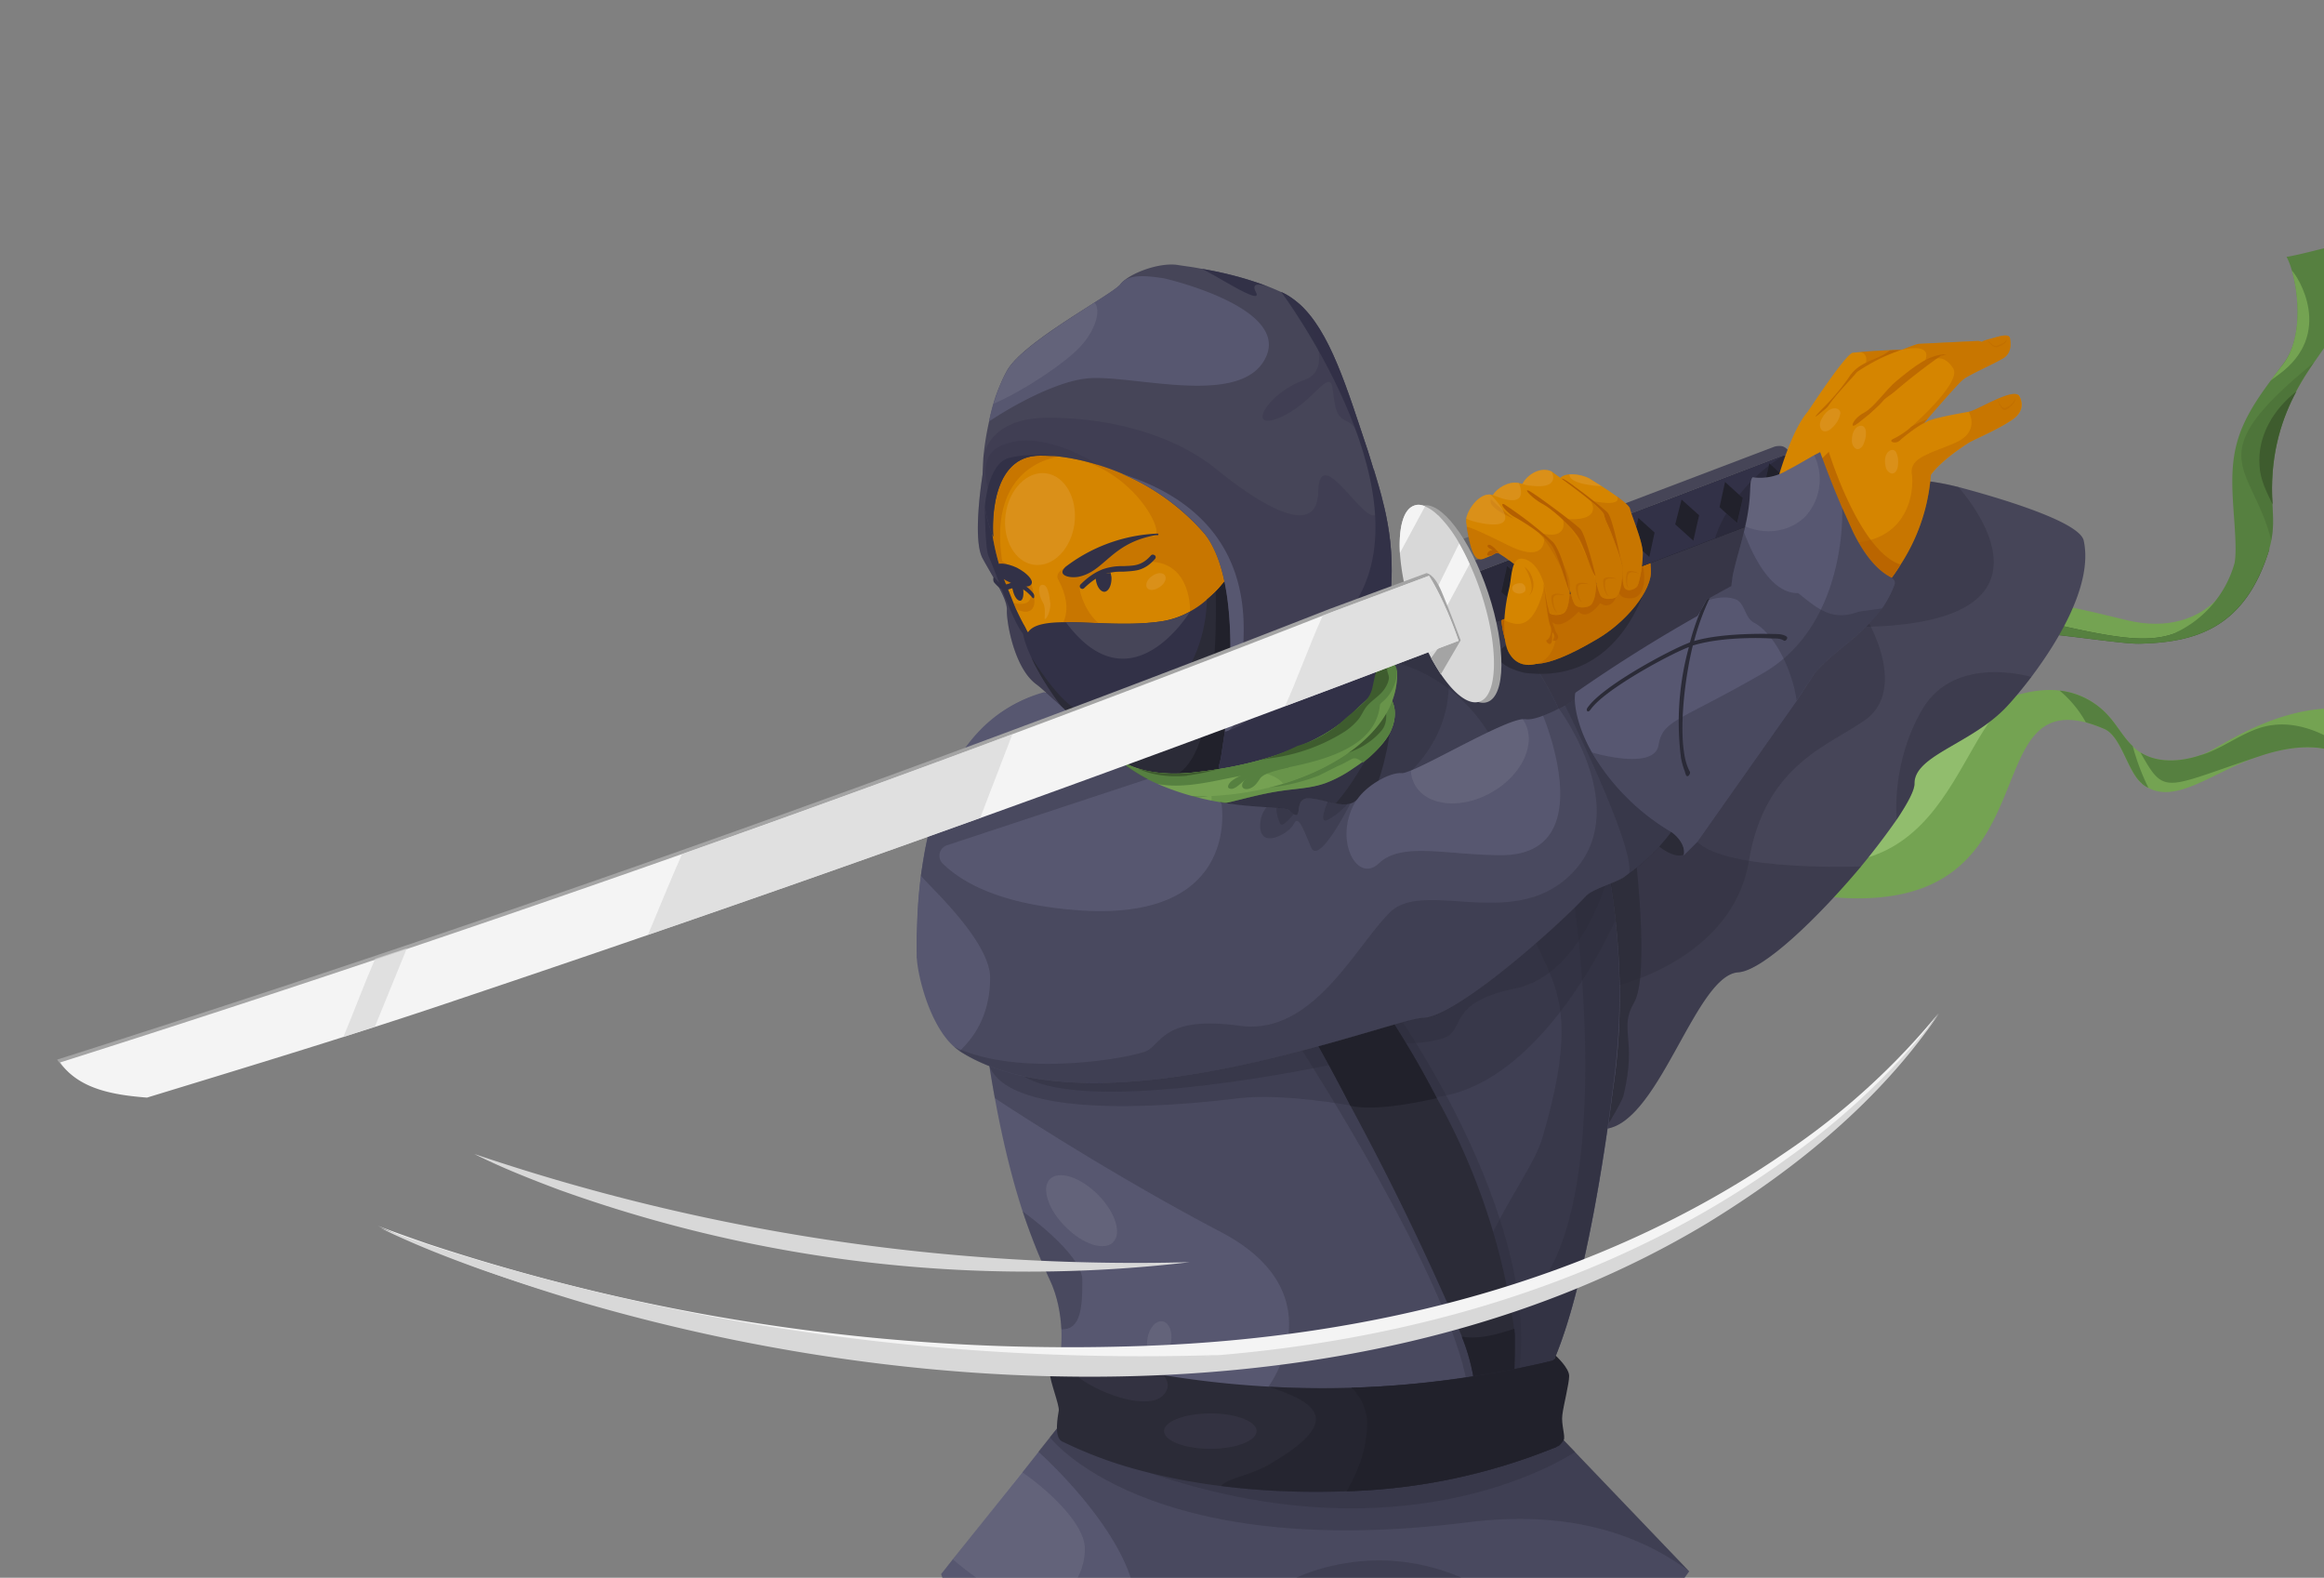 <svg xmlns="http://www.w3.org/2000/svg" width="887" height="602" fill="none"><rect width="100%" height="100%" fill="#808080" stroke="none"/><path fill="#74A352" d="M524.5 366.2a53.9 53.9 0 0 0 41.8 14.3c15.2-1.3 29.5-9 39.7-20.4 14.6-16.3 18-31.5 68.1-21.8 15.2 3 30.7 5.8 46 3.8 61.6-7.7 35.2-84.3 83-64 6.6 2.8 8.9 16.4 14.4 20.9 11.7 9.5 26.7-4.5 45-10.6 17.8-5.9 39.6-6.6 49 21.2l17.7-23.2c-37.1-35.4-79.6-2-87.9 1.2-8.4 3.3-18.7 4-25.8-1.5-4.5-3.5-7-8.8-10.8-13-27.8-30-76.5 17.2-92.5 28.4-13.2 9.2-28.2 16.8-44.2 17.1-80.4 1.6-69.6 52.3-143.5 47.6Z"/><path fill="#568040" d="M817 287.2c9.3 16.7 9 13.4 45.5 1.3 16-5.4 35.2-6.5 45.9 13.6a36.3 36.3 0 0 0-7.1-11.2c-8.2-8.5-21.3-15.7-33.4-14.3-10.2 1-18.2 8.6-27.8 11.5l-.4.1c-7.5 2.5-16.1 3-22.6-1ZM817.5 299c.8.7 1.6 1.2 2.5 1.6-2.5-5-4.5-10.4-6-15.9-3.6-3.4-6-8-9.3-11.6a29.3 29.3 0 0 0-18.6-9.6 43 43 0 0 1 10 12.1c2.1.6 4.4 1.4 7 2.5 6.6 2.8 8.9 16.4 14.4 20.8Z"/><path fill="#AED888" d="m713.6 300.5-1.4 1c-13.2 9.2-28.2 16.8-44.2 17.1-4.2 0-8 .3-11.7.6 87.1 37.4 88-40 113.1-53.8-21.9 6.5-44.4 26.6-55.5 34.8l-.3.3Z" opacity=".5"/><path fill="#3E5C2E" d="M640.5 324.5a25.1 25.1 0 0 0-16 10.8 36 36 0 0 0-4.2 8.6c9-7.9 22-11.8 53.8-5.6l12 2.1c-11.1-5.5-21.6-12.4-33.5-15.2-4-1-8.1-1.4-12.1-.7Z"/><path fill="#AED888" d="M737.7 282c-10.9 7.8-20 15.7-25.5 19.5-6 4.2-12.5 8.1-19.3 11.2 1.4.4 2.8.7 4.4.9 11.3 1.3 19.8-3.5 26.9-12.2 5-6.1 9-13 13.5-19.3Z" opacity=".5"/><path fill="#74A352" d="M850.9 233.3c-5.5 8.6-20.6 11.8-33.2 11.1-12.5-.7-50.3-6.8-64-8.3-13.8-1.6-55.4 2.2-55.4 2.2s-38.8 6.8-15-2c39-14.5 62.9-15.9 128.3.3 31.6 7.7 46.9-18 42.3-33.9 0 0 2.4 22-3 30.6Z"/><path fill="#3E5C2E" d="M481 370.3c24.1-28 65.7-10.5 84.2-3.7 77 28.9 104-12 93-59.4l-1.8-8c-17-88.7 139.2-53 160.3-53.6 21.5-.5 40.4-6 49.5-36.2-32.3 35.2-34.2 39.4-77.9 29.7a314.6 314.6 0 0 0-74.8-7c-10 .2-20 .8-29.6 4a61 61 0 0 0-18.3 9.6c-5 3.9-9.5 8.6-12.6 14.3-13 24.1 8.3 107.3-80.5 95-26.2-3.6-80-17-91.6 15.3Z"/><path fill="#568040" d="M816.6 245.6c21.5-.5 40.4-6 49.5-36.2-32.3 35.2-34.2 39.4-77.8 29.7a314.7 314.7 0 0 0-74.8-7c-10 .2-20.1.8-29.6 4a61 61 0 0 0-18.3 9.6c-5 3.9-9.6 8.6-12.7 14.3-4 7.4-4.7 20.4-6.4 34.4 2.6 7.6 6.1 14.8 9.6 20.6 1.4 2.5 2.9 4.8 4.3 7-.2-4.8-1-9.8-2-14.8-.4-1.3-1-4.6-2-8-16.9-88.7 139.3-53.1 160.2-53.6ZM481 370.3c24.2-28 65.8-10.5 84.2-3.7 34 12.8 58.2 11.9 73.7 3 14.4-21.2 15-46 7-70.1-4.2 30.5-15 63.6-73.3 55.5-26.2-3.6-80.2-17-91.6 15.3Z"/><path fill="#74A352" d="M640.2 323.8c-7.2 19.1-22 34.2-56.8 32.3 2.7 2.2 5.5 4.2 8.6 5.6 11 5 24.5 4 33.8-4.3 7.8-7 11.2-17.7 13.3-28 .4-1.7.8-3.6 1-5.6Z"/><path fill="#568040" d="M889 94.2c2.5 10 7.4 20 1.4 33.1-4.6 9.7-24.2 27-23.2 61.8.1 4.8.7 9.7.1 14.4-1.9 17-16.7 34.2-37.4 38.1a41.7 41.7 0 0 0 23-26.9c.4-2.6.4-5.4.3-8.1-.4-12.4-2.7-25 .4-37 3-11.8 10.8-21.3 18-31 8.8-11.6 5-33.5 1.1-40.6 3.8-.5 16.3-3.8 16.3-3.8Z"/><path fill="#3E5C2E" d="M867.3 203.6c.6-4.8 0-9.7-.1-14.5a81.1 81.1 0 0 1 16-50.8c-44.7 36.4-23.7 38.6-16.3 68l.4-2.7Z" opacity=".3"/><path fill="#3E5C2E" d="M862.4 177.8c.3 5.3 2.7 10 5 14.7l-.2-3.3c-.5-17.2 4-30 9.3-39.9-8.7 6.8-15 17-14.1 28.5Z"/><path fill="#74A352" d="m866.6 145.2 3-2.2c21.7-15.7 7.2-37.9 5.1-39.8 2.8 9.5 4 26-3.1 35.5l-5 6.5Z"/><path fill="#3E5C2E" d="M656.4 299c-6.6-47.1 38-60.5 82.5-60-16.3-1.9-42.4-2.8-58 2.6-24.2 8.5-38 39.8-24.5 57.3Z"/><path fill="#575770" d="M359.2 600.6c15.8 48.9 108.9 76.5 165 69 46.8-4.3 94-32.1 120.5-70l-47.9-50-191.6-6.8-15 19-26.5 33.1-4.5 5.7Z"/><path fill="#D8D8D8" d="M363.7 595c11 9.4 23.3 16.8 30.6 17.6 11.4 1.2 20.4-11.2 19.7-22.7-.6-7.7-11-19.2-23.9-28.2L363.7 595Z" opacity=".1"/><path fill="#2B2B37" d="M400.7 644.8c81.4 44 188.4 33.3 244-45.3l-47.9-50-191.6-6.7-8.9 11.1s81.2 71.7 4.4 90.9Z" opacity=".3"/><path fill="#2B2B37" d="M400.7 548.4s36.4 48 159.9 32.4c37.1-4.6 64.1 4 83.7 18.4L601.1 554l-4.3-4.5-48.2-1.7-143.4-5-4.5 5.6Z" opacity=".3"/><path fill="#2B2B37" d="M438.2 561.8c97 33.4 157.4-4.2 163-7.8l-4.4-4.5-48.2-1.7-110.4 14ZM461 666c7.1 1.5 14.8 2.6 23 3.5 53.2 5.8 92.9-11 119.5-29.6 0 0-36.5-55.9-95.3-42.4-43.6 10-48 49.1-47.3 68.6Z" opacity=".3"/><path fill="#464558" d="M600.2 420c4 6.8 7.8 10.7 11 10.8 21.4.5 35.5-58.7 52.2-59.8 9.6-.6 30.8-21.2 46.9-40.4 5.3-6.4 10-12.7 13.7-18 4.2-6.3 6.8-11.2 6.7-13.7 0-10.8 22-15.1 35.3-29.4 1.7-1.8 5.2-5.8 9.3-11.2 10.1-13.4 23.6-35.3 20-52-1.6-7.8-37-17.6-47.9-20.5l-3-.7a96 96 0 0 0-16.3-2.2c-63.5-3-142.4 48.7-164 57.5-20.2 8.2 12.7 140.7 36.1 179.7Z"/><path fill="#2B2B37" d="M617.5 376s43.8-10.1 50-47.5c6.2-37.4 31.5-44.3 44.8-54.1 23.7-17.6-16.3-76.8-56-81-39.6-4.1-121 9.2-120.8 31.1.2 22 82 151.6 82 151.6Z" opacity=".3"/><path fill="#2B2B37" d="m576.6 305.7 23.6 114.4c4 6.7 7.8 10.6 11 10.7 21.4.5 35.5-58.7 52.2-59.8 9.6-.6 30.8-21.2 46.9-40.4 0 0-51.1 2-62.5-9.4-11.4-11.4-33.6-44.9-33.6-44.9l-37.6 29.4ZM665 193.8s12.5 16.3 10 24c-2.3 7.8-68 69.9-92.8 70-24.7.2-57.7-26.4-54.7-36.5 3-10 137.4-57.5 137.4-57.5Z" opacity=".3"/><path fill="#2B2B37" d="M705 239.2c92.5 1 42.4-53.4 42.4-53.4l-3-.7a96.2 96.2 0 0 0-16.3-2.2c-36.3 7.3-97.9 55.4-23.1 56.3Z" opacity=".3"/><path fill="#2B2B37" d="M624 324.3s5.8 47.9-.3 58.2c-6 10.4 1.2 13.5-4 35.3-.7 3.2-9.3 16.6-9.3 16.6V330.5l13.5-6.2Z" opacity=".7"/><path fill="#575770" d="M349.9 364.8c0 6.2 24.2 15.2 24.9 20.8a454.6 454.6 0 0 0 4.9 33.4c3.3 18 7 32.2 10.6 43.2 4 12 7.7 20.3 10.4 26.2 3 6.4 4.1 13.1 4.4 18.8.3 8.1-1 14-1 14l83.8 16 19.6-1 65.3-3.5 12.7-.7c18.9-21 30-115.5 30-115.5 4.6-29.5 3-59.8-2.1-87-4.2-22.6-11-43-18.5-59.1-7.8-16.3-16.5-28-24.7-32.9-9-5.3-29-4-52.1-.1-42.5 7.3-96 23.8-114 26a50 50 0 0 0-6.9 1.4C372 271.6 349 299 350 364.8Z"/><path fill="#2B2B37" d="M442.5 298.4s114.2 133.7 128.8 215a111.2 111.2 0 0 1 1.5 16.8v2.5l5.3-.3 7.4-.4a26.6 26.6 0 0 0 2.9-3.9c17.1-26.8 27-111.6 27-111.6a260.8 260.8 0 0 0-3-91.7 242 242 0 0 0-17.5-54.4c-7.8-16.3-16.5-28-24.7-32.9-8.4-5-26.1-4.2-47.2-.9l-4.9.8a386.8 386.8 0 0 0-75.6 61Z" opacity=".3"/><path fill="#2B2B37" d="M442.5 298.4s114.2 133.7 128.8 215a111.2 111.2 0 0 1 1.5 16.8v2.5l5.3-.3 7.4-.4a26.6 26.6 0 0 0 2.9-3.9c17.1-26.8 27-111.6 27-111.6a260.8 260.8 0 0 0-3-91.7 242 242 0 0 0-17.5-54.4c-7.8-16.3-16.5-28-24.7-32.9-8.4-5-26.1-4.2-47.2-.9l-4.9.8a386.8 386.8 0 0 0-75.6 61Z" opacity=".3"/><path fill="#2B2B37" d="M630.1 217.3s-8.5 44.6-48.3 39.4c0 0-10.6-2.2-10.2-7.3.4-5 58.5-32 58.5-32Z"/><path fill="#2B2B37" d="M375.4 390.4a503 503 0 0 0 4.3 28.6s41.5 27.6 86.3 51.1 18.1 59 18.1 59 10 3.6 23.4 7l65.3-3.4c5.4-25.6-22.4-150.6-58.8-149.4-27.6 1-103.5 1.2-138.6 7.1Z" opacity=".3"/><path fill="#2B2B37" d="M497 400.9s56.5 87.3 63.1 128l12.7 1.3S515.5 387 504.3 387.8c-11.2.9-7.3 13-7.3 13ZM532.4 385.6s61.2 86 45.7 146.8l-64.1-149 18.4 2.2Z" opacity=".3"/><path fill="#2B2B37" d="M523 236.6c1.1 8.5 10 16.3 10 16.3s45.2 10 45.2 66.7c0 56.6 31.8 42.6 10.4 114.8-3.5 12-19.8 31.7-27 56-3 10.6 4.6 40.7 4.6 40.7l6.6-1 15.6-2c17.1-26.8 27-111.6 27-111.6 4.7-29.5 3.1-59.8-2-87-4.2-22.6-11-43-18.5-59.1-7.8-16.3-16.5-28-24.7-32.9-8.4-5-26.1-4.2-47.2-.9Z" opacity=".3"/><path fill="#2B2B37" d="M616.6 351s-31.1 72-77.8 67.8c-46.7-4.1-33.3-60-33.3-60l107.9-39.2 3.2 31.4Z" opacity=".3"/><path fill="#2B2B37" d="m568 534.9 10.1-2.5 8.8-2.1 1.5-2.2c17.1-26.8 27-111.6 27-111.6a260.8 260.8 0 0 0-3-91.7c-12.2 3.3-11.3 21.4-11.3 21.4s18.3 130-24 153.8l-5 19-4 15.9Z" opacity=".3"/><path fill="#2B2B37" d="M613.8 334s-9.6 38-35.6 43.2c-26 5.3-18.7 15.7-27 18.8-8.3 3-29 4.1-30-7.3-1.1-11.4 92.6-54.7 92.6-54.7ZM515.4 421.8s-25.8-4.7-42.2-2.8c-16.4 2-86.5 10-95.6-12.2-9-22.2 126.7-19 126.7-19l11.2 34Z" opacity=".3"/><path fill="#2B2B37" d="M508.2 406.2s-92.5 20-117.6 4.4c-25.2-15.7 113.7-22.8 113.7-22.8l4 18.4ZM550.4 246s15 35-27.4 60.3c-42.3 25.3-70.5-1.6-70.5-1.6l75.9-55.7 22-3Z" opacity=".3"/><path fill="#2B2B37" d="M524.9 282.6s-5 30-19.4 31.7c-14.5 1.7-58.3-4.2-53-9.6 5.3-5.3 72.4-22.1 72.4-22.1Z" opacity=".3"/><path fill="#464558" d="M375 213c4 7.4 9.4 15.3 9.3 19.7-.2 4.4 2.7 22 11.1 28.3 8.4 6.2 19.5 22.6 36.8 22.7 14.4 0-34.9-71-51.8-94.8a919 919 0 0 0-5.4-7.6s-4 24.3 0 31.7Z"/><path fill="#323147" d="M375 213c4 7.4 9.4 15.3 9.3 19.7-.2 4.4 2.7 22 11.1 28.3 8.4 6.2 19.5 22.6 36.8 22.7 14.4 0-34.9-71-51.8-94.8a919 919 0 0 0-5.4-7.6s-4 24.3 0 31.7Z" opacity=".3"/><path fill="#323147" d="M375.9 193.5s0 16.6 1.6 19.2c1.4 2.5 10.4 28.6 13.7 29.6 3.3 1-12-50.6-15.3-49.7"/><path fill="#2B2B37" d="M483.7 366.2c3.7 5.2 9.6 15.1 16.6 27.7 4.7 8.4 9.9 17.9 15.1 28A1066 1066 0 0 1 558 510l.7 1.9a75.2 75.2 0 0 1 4.7 26.4h14c.3-8 .7-16 .8-24v-4.9a251.5 251.5 0 0 0-29.8-90.4 372.8 372.8 0 0 0-20.8-35.2c-37.9-58.2-83.2-103.2-86.3-115.6-7.4 0-4.2 31.9 42.4 98Z"/><path fill="#21212B" d="M558 510c1.6.3 3.3.4 5 .3 5.1-.2 10-1.7 15-3.3l.2 2.6v4.8c-.1 7.9-.5 15.8-.7 23.9h-14a75 75 0 0 0-5.6-28.3ZM500.3 393.9c4.7 8.4 9.9 17.9 15.1 28 8.7 2.1 24.8-1 33-2.9a372.8 372.8 0 0 0-20.8-35.2l-27.3 10Z"/><path fill="#D58500" d="m384.2 223.5.2.5 2.4 6 1 2.4c1.1 2.4 2.3 4.8 3.6 7.1l.7 1.5.5.9c21.5 38.4 58.1 58.7 82.3 45.5 24.4-13.4 26.9-55.8 5.6-94.8-21.4-39-58.4-59.8-82.8-46.4a37.7 37.7 0 0 0-17.5 23.1 88.5 88.5 0 0 0 4 54.2Z"/><path fill="#B45F00" d="M406.6 216.6c4.5-2.4 26.1-13.1 33-12 6.8 1.3-6.2-25.5-30.8-29.8 0 0 40.7-8.4 54.2 16.6 13.5 24.9 15.6 47.7 7.3 49.8-8.3 2.1-57 23.3-65.8-1.8 0 0 6-5.8-.5-18.1 0 0-2-2.4 2.6-4.7Zm17.9 23.2c8.4.4 30.1-.9 29.7-6.5 0 0 .8-18.8-15.5-19 0 0-5.8 4-13 4-7.3 0-13.6 4.2-13.6 6.3 0 2 4 14.7 12.4 15.2Z" opacity=".4"/><path fill="#323147" d="M406.4 216.5a62 62 0 0 1 35.2-12.9h.2c.4 0 .5.6 0 .6h-.7c-17.2 3-19.5 14-29.6 15.9-3.6.6-8-.7-5-3.6ZM423.9 218.6l.3 1.5c.2 3-1 5.5-2.6 5.7-1.6.1-3.2-2.2-3.4-5.2v-1.5l5.7-.5Z"/><path fill="#323147" fill-rule="evenodd" d="M440.7 211.9a1 1 0 0 0-1.4 0c-1.9 2.2-3.6 3.1-5.4 3.6-1.6.4-3.1.4-5 .5h-.9a22 22 0 0 0-7.1 1.2c-2.6 1-5.4 2.7-8.5 5.8a1 1 0 0 0 0 1.4c.4.4 1 .4 1.4 0 3-2.9 5.5-4.4 7.8-5.3 2.3-.8 4.4-1 6.5-1h.9c1.8-.1 3.6-.2 5.4-.6 2.2-.6 4.3-1.8 6.4-4.2.4-.4.4-1 0-1.4Z" clip-rule="evenodd"/><path fill="#B45F00" d="m386.8 230 1 2.4c.7.4 1.8.8 3.2 1 4.9.3 3.7-5.6 3.7-5.6s-.2-3.2-1.4.5c-1 2.9-5 2.1-6.5 1.7Z" opacity=".4"/><path fill="#B45F00" d="M384.2 223.5c1.3 0 3-.2 4.4-.4 2.4-.5 5.9 5.7 5.8 3.3-.1-2.3-1.6-5.5-1.6-5.5l-10.3-6.8c-5.8-37.6 22-39.9 22-39.9s-15.3-4.5-24.3-4.9a88.5 88.5 0 0 0 4 54.2Z" opacity=".4"/><path fill="#323147" d="M386.3 223.5c0 .5 0 .9.2 1.4.5 2.6 1.8 4.5 3 4.3 1-.2 1.4-2.6.9-5.1 0-.5-.2-1-.3-1.3l-3.8.8Z"/><path fill="#323147" fill-rule="evenodd" d="M379.1 220.7c0 .5 0 1.1.3 1.5 1.6 1.9 2.8 2.7 3.9 2.8.9.2 1.7-.1 2.5-.4l.4-.1c1-.3 2-.6 3.2-.1 1.2.4 2.7 1.4 4.7 3.7.3.3.6.2.6-.3.1-.4 0-1-.3-1.4a12.7 12.7 0 0 0-5.2-4 5.2 5.2 0 0 0-3.5 0l-.4.2c-.8.3-1.5.5-2.3.4-.9-.1-1.9-.7-3.2-2.4-.3-.4-.6-.3-.7.1Z" clip-rule="evenodd"/><path fill="#323147" d="M394.7 253.1c8 15.7 25.3 37.3 43.4 44.2 7.5 2.9 26.2 3.2 41.5-1.5 12.6-4 22.9-11.3 22.9-23.4 0-14.1-7.4-30.5-14.4-42.9a189.9 189.9 0 0 0-12.6-19.4s-1 2-2.9 5a60.4 60.4 0 0 1-12 13.7c-1.9 1.7-4 3.2-6.4 4.5a32.3 32.3 0 0 1-11 3.8c-12.2 1.8-26 .3-36.4.3-7 0-12.4.8-14.4 3.8-.2.4-2-3.6-2-3.1-.7 3 1 8.4 4.3 15Z"/><path fill="#2B2B37" d="M394.7 253.1c8 15.7 25.3 37.3 43.4 44.2 7.5 2.9 26.2 3.2 41.5-1.5 1.5-2.4 2.4-5.4 2.4-9 .6-19.8 7.8-43 6-57.3-.5-5-2.3-9-6-11.1l-1.2-.7c-3-1.7-5.8-2.5-8.2-2.7a60.4 60.4 0 0 1-12 13.8s.4 21.9-14.3 35c-17.5 15.8-32.5 9-36.2 6.5-9.4-6.2-19.1-24.9-15.4-17.2Z"/><path fill="#21212B" d="M464 225.8s2.1 60-14.5 69.4c-7.7 4.4 35.3-1 35.3-1l-13.2-77.6-7.5 9.2Z"/><path fill="#464558" d="M406.8 237.4c24.6 33.2 46.9-3.3 47.4-4a32.5 32.5 0 0 1-11 3.7c-12.2 1.8-26 .3-36.4.3Z"/><path fill="#323147" d="M385.4 222.2c-4-1.8-6.4-4.6-5.7-6.2.8-1.5 4.5-1.2 8.4.6 3.8 2 6.4 4.7 5.6 6.2-.7 1.6-4.5 1.3-8.3-.6Z"/><path fill="#464558" d="M375 181.3c0 4.1.2 8.2.9 12.2.6 4 1.7 7.8 3.2 11.3 0 0-.7-8 1.3-15.9 1.9-7.2 6-14.3 15-15 2.2-.1 4.6 0 7 .1h.1a88.5 88.5 0 0 1 57.4 29.8c12.4 15.4 10.5 53.3 7.6 75.2l-1.4 9.4-.3 1.6-.5 2v.6l-.2.5.5.2c4.5 1 39.3 8.3 54.3-19.8 1.7-3.3 3.2-7.1 4.4-11.5 8.5-32.7 8.3-50.8 3.8-69.4-1-4.3-2.3-8.7-3.7-13.3l-.2-.4-2-6.5c-8-23.8-14.5-46.3-26.7-56.8-2-1.7-4.2-3.2-6.5-4.2h-.1l-.2-.1a100.4 100.4 0 0 0-4-1.7c-10-3.9-19.3-5.9-26.4-7.1-3.5-.7-6.5-1-8.8-1.4-7.3-1.1-18.9 3.4-21.9 7.4s-37 21.6-43.3 33c-2.4 4.3-5 11.2-6.8 19.3-1 4.5-1.8 9.2-2.2 14.1v.1l-.3 6.3Z"/><path fill="#323147" d="M375 181.3c0 4.1.2 8.2.9 12.2a48 48 0 0 0 3.2 11.3s-.4-5.2.5-11.3c.2-1.5.4-3 .8-4.6 1.9-7.2 6-14.3 15-15 6.9-.4 15.2.8 23.7 3.5a83.4 83.4 0 0 1 40.8 26.5 27.8 27.8 0 0 1 3 4.8c9 17.4 7.2 50.4 4.6 70.3a146 146 0 0 1-2.4 14.1l.5.2c5 1.2 47.9 10.1 58.7-31.3 7.6-29.6 8.2-47.3 5-64-.3-1.9-.7-3.6-1.2-5.4-1 2.5-2.5 4.3-4.3 4-5.7-1-20.3-27-20.7-8.8-.4 18.2-22.4 4.6-39-8.9-16.7-13.5-41.6-19.7-64.8-19.5-22 .3-23.9 14.2-24 15.5v.1l-.3 6.3Z" opacity=".3"/><path fill="#323147" d="m465 293.1.6.2c3.2.7 31-5.2 54.3-19.8 1.7-3.3 3.2-7.1 4.4-11.5 8.5-32.7 8.3-50.8 3.8-69.4-1-4.3-2.3-8.7-3.7-13.3l-.2-.4-2-6.5c-8-23.8-14.5-46.3-26.7-56.8-2-1.7-4.2-3.2-6.5-4.2 0 0 55 73.7 29 117.4-14 23.6-40.8 49.1-50.5 50.2l-1.4 9.4-.3 1.6-.5 2v.6l-.2.5Z"/><path fill="#2B2B37" d="m498.6 341.5-4.2-4c-3.4-3.2-6.8-6.5-10-9.9 27.9-18.7 30.3-26.4 46.5-54.5.2-.4-.2 37.8-32.3 68.4Z"/><path fill="#21212B" d="M495.7 319.6a38.7 38.7 0 0 0 10.1 14.3 99.7 99.7 0 0 1-7.2 7.6l-4.3-4c-3.4-3.2-6.7-6.5-10-9.9 4.5-2.9 8.2-5.5 11.4-8Z"/><path fill="#575770" d="M428.6 181a83.4 83.4 0 0 1 31.3 22.8 27.9 27.9 0 0 1 3 4.9c9 17.4 7.2 50.5 4.6 70.4 6.8-.3 6.6-21 7-31.7.2-10.2 4.7-50.3-46-66.5Z"/><path fill="#D58500" d="M629 210.5s.6-1 1.1 6.8c.6 7.9-9.5 20.2-20.8 26.7-21.7 12.8-28 10.4-32.5 4.8-4.5-5.7-4.6-21-3.2-21.5l55.3-16.8Z"/><path fill="#B45F00" d="M572.8 233.5c.1 3.5.7 7.8 2 11.3.5 1.5 1.2 3 2 4 4.5 5.6 10.8 8 32.5-4.8 11.3-6.5 21.4-18.8 20.8-26.7-.5-7.8-1.1-6.8-1.1-6.8l-55.3 16.8c-.6.2-1 2.8-.9 6.2Z" opacity=".4"/><path fill="#B45F00" d="M572.8 233.5c.1 3.5.7 7.8 2 11.3.5 1.5 1.2 3 2 4 4.5 5.6 10.8 8 32.5-4.8 11.3-6.5 21.4-18.8 20.8-26.7-.5-7.8-1.1-6.8-1.1-6.8l-55.3 16.8c-.6.2-1 2.8-.9 6.2Z" opacity=".4"/><path fill="#2B2B37" d="M643.6 325.3s-2 3.2-8.7-1.1c-7-4.6-29.8-23.7-28.6-30 1-6.3 36.3 20.8 37.3 31.1Z"/><path fill="#75A152" d="M416 298.7c-2.4-3.4-3-9-.1-12.8 2 1.6 3 3.6 5.6 5 6.3 3.6 13 7.3 21 7.5 4.2.1 8.5-.7 12.7-.8 4-.1 8 .5 12.2.1 3-.2 5.8-.9 8.7-1.6 4-1 7.9-1.8 11.6-3.1a79.4 79.4 0 0 0 36.6-27.2c.6-.7 1.2-1.5 2.1-1.8 1.5-.5 3 .5 3.7 1.5 3.4 4.2 2.7 10.3-.3 15.3-3.1 5-8.2 9-13.5 12.5a47.2 47.2 0 0 1-10.4 5.5c-5.5 2-11.4 2.1-17.2 3-7.6 1.1-15 3.3-22.5 5-8.3 1.7-16.7 2.7-25.1 2.9-3.5 0-7.1 0-10.3-1-3.1-1-5.7-2.7-8.3-4.4-2.4-1.7-4.8-3.4-6.4-5.6Z"/><path fill="#568040" d="M530.1 265.5c3.4 4.2 2.7 10.3-.3 15.3s-8.2 9-13.5 12.5a47.2 47.2 0 0 1-10.4 5.5c-5.5 1.9-11.4 2.1-17.2 3-7.6 1.1-15 3.3-22.5 5l-4.6.8c2-3.7.2-7.3-2.9-10 2.9.1 5.8.4 8.7.1 3-.2 5.8-1 8.7-1.6 4-1 7.9-1.9 11.7-3.1a79.4 79.4 0 0 0 36.5-27.3c.6-.7 1.2-1.4 2.1-1.7 1.5-.5 3 .4 3.7 1.5Z" opacity=".4"/><path fill="#568040" d="M530.1 265.5c3.4 4.2 2.7 10.3-.3 15.3a42 42 0 0 1-9.5 10.1c-1.4-.8-2.5-2-4.2-1.4l-2.6 1.4c-1 .6-2 1-3.1 1.5l-7 3.5a71 71 0 0 1-13.9 3.9c-2.6.5-5.3.6-8 .8a80 80 0 0 0-7 1l-7.5 1-7.5 1.4-7 .7c-2.3.4-4.7 1-7 1.3-4.8.7-9.3.3-13.3-1.7-4.3-2-6.6-5.7-9.7-8.8-2.5-2.5-6.1-4.7-7.6-7.8.2-.7.6-1.2 1-1.8 2 1.6 3 3.6 5.6 5 6.3 3.6 13 7.3 21 7.5 4.2.1 8.5-.7 12.7-.8 4-.1 8 .4 12.2.1 3-.2 5.9-1 8.8-1.6 3.9-1 7.8-1.8 11.6-3.1a79.4 79.4 0 0 0 36.5-27.3c.6-.6 1.2-1.4 2.1-1.7 1.5-.5 3 .5 3.7 1.5Z"/><path fill="#3E5C2E" d="M430.3 299.6c-1.5-2-3-4.2-4.6-6 5.6 3.1 11.6 6 18.4 6.2 4.4.2 8.8-.6 13.2-.7 4.3 0 8.5.6 12.8.3 2-.1 3.8-.4 5.7-.8a60 60 0 0 1-14.2 4.3c-5.9 1-11.9 2.5-17.7 2.8-3 .2-6.1 0-8.5-1.2-2.3-1.2-3.7-3-5-4.9h-.1ZM483.5 297c-2.2 0-4.3-.6-6.4-1.1a79.4 79.4 0 0 0 47.2-30.2c.6-.7 1.2-1.4 2.1-1.7l1-.2c.3 2.5 1.5 4.9 1.6 7.4.2 2.4.2 5-1.5 7.3a26 26 0 0 1-5.8 5.2c-2.7 1.9-5.7 3-8.8 4.2l-8.9 3.8c-3.2 1.4-6.7 2.6-10.1 3.6-3.4 1.1-7 2-10.4 1.8Z"/><path fill="#75A152" d="m532.2 256.2 1-.3c1.3 25-31.1 44.2-65.1 47.4-46.1 4.3-55.1-14.5-55-23.6 2 2.5 1.5 1.1 3.6 3.6a26.6 26.6 0 0 0 10 7.3c1 .4 2 .7 3.1.8 6.2 3 15 4.8 27.8 3.1 3.3-.4 25.7-2.8 44.3-12.4l2.2-1.2c5.2-2.9 10-6.4 14-10.6l1.7-1.6 4.2-4a52 52 0 0 0 7.5-8.4l.5-.9.2.8Z"/><path fill="#568040" d="M492 292.8c-10.8 2.4-10.6 3.6-11.7 5.2-1 1.5-2.5 3-4.5 3.1-1.9 0-2-1.5-1.4-2.5 1.2-2.6 6.2-4.7 10-6.5l2.5-1 5.1 1.7Z"/><path fill="#568040" d="m532.2 256.5 1-.3c.8 19.5-18.7 35.3-43.5 42.8a7.8 7.8 0 0 0-2.4-2.1c-3.2-2-7.4-2.5-11.4-2.9-4.4-.4-9 0-13.5-.1a131.6 131.6 0 0 0 41.6-13 56.2 56.2 0 0 0 14-10.6l1.8-1.6 4.2-4a52 52 0 0 0 7.5-8.4l.4-.7.3 1Z" opacity=".4"/><path fill="#568040" d="M528.4 249c1.9 1.4 4.8 4.9 4.8 7.2a15.7 15.7 0 0 1-5.2 11.3c-.4.4-1.3 1-1.3 1.5-2.3 21.3-34.9 23.4-56.6 27.7-9.5 1.9-19.6 4.3-29 2.3a26.3 26.3 0 0 1-14-8.2l2.8.7c6 3 14.8 4.7 27.6 3 3.4-.4 25.8-2.8 44.4-12.4l2.2-1.2c5.2-2.9 10-6.4 14-10.6l1.7-1.6c1.1-1 2.8-2.3 3.5-3.6 1.2-2.4 1.6-5 2.2-7.5.7-2.9 1.8-5.7 2.8-8.5v-.1Z"/><path fill="#3E5C2E" d="M453.2 296c-6.4.6-13.5-.1-19-2.8a53.4 53.4 0 0 0 23.4 1.3c1-.1 3.9-.4 8-1.1-4.2 1-8.3 2-12.5 2.5ZM528.4 249l1.3 1.1c.5 1.9-.5 4-.2 6 .2.8.5 1.5.6 2.3 0 1.4-.6 2.8-1.5 4.2-1.6 2.6-4.5 4.2-6.6 6.5-1.5 1.6-2.1 3.5-3.4 5.2a24 24 0 0 1-5.3 4.8 69.8 69.8 0 0 1-28.4 10.2l-4 .7c4.5-1.2 9.5-3 14.3-5.4a43.6 43.6 0 0 0 18.3-10.5c2.5-2 4.7-4 7-6a11 11 0 0 0 3.3-5.7c1-4.5 1.8-9.3 4.6-13.4Z"/><path fill="#568040" d="m477.7 294.5 4.7-1.3c.4-.1 1.2-.6 1.4 0 .2.4-.6 1.2-1 1.5-.7.5-1.7.8-2.6 1-1 .2-2 .3-2.9.7-2.2.8-3.6 2.7-5.6 4-.5.3-1.1.6-1.7.6-.7 0-1.3-.3-1.3-.8l.1-.6c.7-1.5 2.4-2.5 4-3.3 1.6-.8 3.2-1.4 5-1.8h-.1Z"/><path fill="#575770" d="M349.9 364.8c0 6.2 5.1 29 16.6 36.4 51.9 33 164-12.5 176.6-12.8 12.6-.3 51-34.5 62.1-46.4 2.7-2.9 11-5 14.6-7.3l2-1.5c10-7.2 16-15.8 16-15.8l-23.6-41-5.3-9.3-2-3.6-4 2.4a127.4 127.4 0 0 1-8 4.5c-4.8 2.4-9.9 4.5-12.7 4h-1c-7.5.7-33 15.7-42.7 19.6-1.6.6-2.7 1-3.4 1-4.6-.4-13 4.4-16.8 9.6-3.9 5.2-12.7 0-19 0-6.2 0-1 10.4-7.3 4.6-2.6-2.3-28.3.9-54-11.9a59.8 59.8 0 0 1-10.6-7c-10.2-8.2-19.5-19.2-28.8-26.2-18.3 4.9-36.2 21-44.3 54.5l-1 5c-1.9 8.9-3 18.8-3.3 30-.2 3.6-.2 7.3-.1 11.2Z"/><path fill="#2B2B37" d="M351.5 334c0 1.3 26.4 24.2 26.4 39.1 0 19.8-12.2 27.6-11.4 28C418 434 529 389.4 542.8 388.6h.3c12.6-.4 51-34.6 62.1-46.5 2.7-2.9 11-5 14.6-7.3 11.2-7.5 18-17.3 18-17.3L608.9 267l-2-3.6-1.4.8-.5.3a82.4 82.4 0 0 1-6.1 3.7l-1.6.8-2.4 1.3c-2 1-4 2-6 2.7 0 0 22.6 53.3-15.9 53.3-20.7 0-38-5.2-46.7 3.1-8.7 8.3-18.1-10.4-8-25-.8 1.1-1.8 1.8-3 2.1-4.4 1.2-11-2-16-2-6.2 0-1 10.4-7.3 4.6-.8-.7-4-1-8.6-1.2-4.6-.3-10.8-.8-17.8-2l.6.7s8 46-56.2 40.6c-27-2.2-42-9.7-50.2-17.7a4.2 4.2 0 0 1 1.7-7l76.6-25.3a59.8 59.8 0 0 1-10.7-7l-73 28.3a84.3 84.3 0 0 0-1.2 5l-1.7 10.4Z" opacity=".3"/><path fill="#B45F00" d="M572.8 233.5c.1 3.5.7 7.8 2 11.3l1.7-10.2-3.7-1ZM627 215.3s3.1 13.5-5.4 13c-4-.1-3.9-3.1-3.9-3.1s-1.5 8.4-7 5c0 0-4.7 6.8-8.2 3.2 0 0-6.9 7.8-10.4 3.6 0 0-2.7-9.5-2.6-11.5.2-2 37.5-10.2 37.5-10.2Z" opacity=".7"/><path fill="#21212B" d="m570.2 237.5-7.1-18.8 116.4-44.5c.7-.3 1.5-.4 2.2-.4.7 0 1.3.2 2 .4a4 4 0 0 1 2.5 2.8l2.5 10.1c.1.7.2 1.4 0 2 0 .7-.3 1.4-.7 2a7 7 0 0 1-3.4 2.9l-114.4 43.6Z"/><path fill="#323147" d="M686.6 192.7c-.6.5-1.3 1-2 1.2h-.1l-.2.1-.1.1-.3.1-.5.2h-.1l-.2.1-1 .4h-.2l-27.3 10.5-8.7 3.3-58.4 22.3-7.8 3-8.2 3-1.1.5h-.1l-7.2-18.9h.1l1.2-.4 21.2-8.1 94-35.9.7-.2.7-.2H682.6v.1h.5l.1.1.2.1.3.1h.1l.2.2.2.1h.2l.5.4.3.3.2.3.2.3.2.3.3 1 2.6 10a4 4 0 0 1 .1 1v1c-.2.7-.4 1.4-.8 2a7 7 0 0 1-1.4 1.7Zm-61.3 4.9-2 9.3 6.2 5.6 2-9.3-6.2-5.6Zm14 2.4 7 6.3 2.2-9.7-6.7-6-2.4 9.4Zm-30.7 4.1-1.8 8.3 6.9 6 1.8-8.3-6.9-6Zm-29.2 27.3.7.6 2.1-10-2-1.7-5-4.4-2.2 10 6.4 5.5ZM597 225l2-9.4c-9-7.9-6.4-8.7-9 3.3l7 6Zm66-25.4 2.2-9.6-1.4-1.2-5.4-4.9-2.1 9.6 2.6 2.4 4.2 3.7Zm17-6.3 2.3-10.2-7-6.3-.2.9-2.1 9.2 7 6.4Z"/><path fill="#21212B" d="M681.7 173.8c.6 0 1.3.2 2 .4a4 4 0 0 1 2.5 2.8l2.4 10.1c.2.7.2 1.4.1 2-.1.7-.4 1.4-.7 2a7 7 0 0 1-1.5 1.6 7 7 0 0 1-2 1.3l-2.6 1-27.3 10.4a40 40 0 0 1 4.3-9.5l4.2 3.7 2.1-9.5-1.4-1.3.7-.8c3-3.7 6.6-7.3 10.6-10.3l-2.1 9.2 7 6.4 2.4-10.2-6.7-5.9a47 47 0 0 1 5.1-3.3h1-.1ZM570.3 237.5l-7.2-18.9 22.6-8.7a24 24 0 0 0-5.5 10.4l-5-4.5-2.2 10 6.4 5.6c0 .8.1 1.7.3 2.5l-9.5 3.6Z" opacity=".4"/><path fill="#464557" d="m561.5 214.4 115.3-43.8a5 5 0 0 1 1.7-.4c3-.3 3.7 1.2 6.9 5.3-1.3-1.7-3.7-2.1-5.8-1.3L563 218.6l-1.6-4.2Z"/><path fill="#A4A4A4" d="M542.3 234.7c-6.8-20.6-6.7-39.3.4-41.7 7.1-2.3 18.4 12.5 25.3 33.2 6.9 20.7 6.7 39.4-.4 41.7-7 2.4-18.4-12.5-25.3-33.2Z"/><path fill="#D8D8D8" d="M534.3 211c.5 6.9 2 15.1 5 23.7 6.8 20.6 18.2 35.5 25.4 33 7.1-2.3 7.4-21 .5-41.7a112.5 112.5 0 0 0-8.2-18.6 49.3 49.3 0 0 0-8.1-10.8l-.3-.2a16 16 0 0 0-4.7-3.2c-.9-.4-1.7-.6-2.5-.6-.6 0-1.1.1-1.6.3-4.2 1.4-6 8.4-5.5 18.1Z"/><path fill="#F4F4F4" d="m543.5 234.5 1.8 9.7 15.6-29a88 88 0 0 0-4-7.8l-13.4 27.1ZM534.3 211l9.6-17.8c-.9-.4-1.7-.6-2.5-.6-.6 0-1.1.1-1.6.3-4.2 1.4-6 8.4-5.5 18.1Z"/><path fill="#A4A4A4" d="M544.3 218.7s2.8-.3 5.9 7c3.1 7.2 7.3 18.6 7.3 18.6l-7.6 13-3.7-6.2 6-8.3-7.9-24.2Z"/><path fill="#A4A4A4" d="M21.8 404.3c7.3 10.4 20.8 12.4 33.3 13.5 37.3-11.4 82.1-25 118.8-37.6a9836.5 9836.5 0 0 0 335.7-119.4c15-5.5 44.6-16.8 46-17.4a117.2 117.2 0 0 0-11.2-24.7l-36.8 13.6a7781.6 7781.6 0 0 1-485.8 172Z"/><path fill="#F4F4F4" d="M22.9 405.3c7.2 10.4 20.7 12.5 33.2 13.5 37.3-11.4 82.2-25 118.9-37.5a9834.4 9834.4 0 0 0 335.7-119.4l46-17.4c-5.7-16.5-11.3-24.8-11.3-24.8l-36.7 13.7a7782.6 7782.6 0 0 1-485.8 172Z"/><path fill="#D8D8D8" d="m510.7 261.9 46-17.4c-5.7-16.5-11.3-24.8-11.3-24.8l-36.7 13.7-3.8 1.4c-5.2 11.4-9.3 23.2-14.4 34.6l20.2-7.5ZM247.3 356.7c42.4-14.6 84.7-29.4 126.8-44.6l12.3-32c-42 15.7-84 31-126.1 45.8-4.1 9.3-9 21.2-13 30.8ZM131 395.7l12.1-4 12.2-29.9-12.1 4c-4.3 9.9-8 20-12.2 30Z" opacity=".7"/><path fill="#D58500" d="M594.9 183.8c-.6 3.6 8.3 9.5 13 12.1 4.8 2.7 10.3 17 10.8 18.3.5 1.4.3 8.2 1.3 10 1 1.8 3.9.7 4.8-.4 1-1.4 2.2-8.2 2.2-12.7s-4.3-14.3-4.9-17c-.3-1.6-6.3-5.7-10.8-8.6l-4.8-3a15.5 15.5 0 0 0-7.5-1.5c-2.2.2-3.9 1-4.1 2.8Z"/><path fill="#B45F00" d="M594.9 183.8c-.6 3.6 8.3 9.5 13 12.1 4.8 2.7 10.3 17 10.8 18.3.5 1.4.3 8.2 1.3 10 1 1.8 3.9.7 4.8-.4 1-1.4 2.2-8.2 2.2-12.7s-4.3-14.3-4.9-17c-.2-1-2.4-2.8-5-4.8 0 0 3 4.1-8.6 2a22 22 0 0 1-13.6-7.7v.2Z" opacity=".4"/><path fill="#D58500" d="M559.6 199.3c2.5 18 5.4 14.2 9.3 12.8.9-.3 2.2-1.5 3.1-1 5 2.9 15.4 11.6 16 13 .6 1.5 1.7 7.3 2.8 9.2 1.1 1.9 5 1.5 6.2.5 1.7-1.5 2.2-5.8 2.2-10.6s-5.9-12.3-6.4-15.2c-.6-2.9-22.7-19-22.7-19l-1.3-.3c-4.2-.4-8.5 5.4-9.2 9.2v1.4Z"/><path fill="#D58500" d="M585.2 201.6c5 2.9 12.3 18.2 12.9 19.7.6 1.4 1.7 7.2 2.8 9.1 1.1 2 5 1.5 6.2.5 1.7-1.5 2.2-5.8 2.2-10.6s-6.7-17.8-7.3-20.6c-.5-3-20.7-15-20.7-15l-1.6-.4c-3.8-.8-8.2 1.8-10 4.7-.4.6-.7 1.3-.8 2-.5 3.8 11.3 7.7 16.3 10.6Z"/><path fill="#B45F00" d="M559.8 201.2v.1c2.5 15.7 5.4 12.1 9 10.8l.5-.1c.8-.5 1.9-1.4 2.7-.9.2 0 .3.2.5.3A81 81 0 0 1 588 224c.6 1.5 1.7 7.3 2.8 9.2 1.1 1.9 5 1.5 6.2.5 1.7-1.5 2.4-5.8 2.2-10.6-.2-7-9.9-19.3-9.9-19.3s2.4 12.4-14.2 4c-13.7-6.8-15.2-6.9-15.3-6.7Z" opacity=".4"/><path fill="#B45F00" d="M596.6 198.4s2.2 7.8-8.6 5c-.3 0-.5 0-.8-.2 4.8 5 10.4 16.8 10.9 18 .6 1.5 1.7 7.3 2.8 9.2 1.1 2 5 1.5 6.2.5 1.7-1.5 2.2-5.8 2.2-10.6s-6.7-17.8-7.3-20.6c-.3-2-9-7.6-15-11.4l9.6 10.1ZM577.8 198a86 86 0 0 1-8.7-7.5l-.2.5c-.3 2.4 4.2 4.8 8.9 7Z" opacity=".4"/><path fill="#2B2B37" d="m364.4 399.6 2 1.6C418 434 529 389.3 542.9 388.5h.3c12.6-.4 51-34.6 62.1-46.5 2.7-2.9 11-5 14.6-7.3 11.2-7.5 18-17.3 18-17.3L608.9 267l-2-3.6-1.4.8-.5.3a82.4 82.4 0 0 1-6.1 3.7l-1.6.8-2.4 1.3s28 37.3 6.2 61.7c-21.8 24.4-57.4 2.9-70.7 16.2-13.4 13.4-29.4 47-57.2 43.2-27.8-3.8-29.6 5.9-35 9.3-3.8 2.5-48.3 11-73.8-1.2Z" opacity=".3"/><path fill="#2B2B37" d="M621.8 333.2c10-7.2 16-15.8 16-15.8l-23.6-41-11.4-10.5c-1.5 1-3.5 2.1-5.5 3.2 0 0 26.6 53.3 24.5 64.1Z" opacity=".3"/><path fill="#D58500" d="M593.8 243.3s-3.1-4.2-3.1-11.4-3.1-17.7-9.4-18.7c-4.4-.8-4.3 6.3-5.1 10.4-1 4-2.1 9.7-2.1 15.5 0 5.9 1.2 8.6 1.2 8.6s1.9 6 8.1 6c9.4 0 10.4-10.4 10.4-10.4Z"/><path fill="#B45F00" d="M574 239.1c.1 5.9 1.3 8.6 1.3 8.6s1.9 6 8.1 6c9.4 0 10.4-10.4 10.4-10.4s-3.1-4.2-3.1-11.4c0-2.9-.5-6.2-1.5-9.3 0 1.2 0 2.5-.5 4-3.2 10.4-7.3 13.7-14.6 10v2.5Z" opacity=".4"/><path fill="#D58500" d="m689.3 238 2.2 1.2c4.8 2.7 8.6 4.2 9.4 3.3 2.8-2.8-4 1.3 12.3-12.7a57.7 57.7 0 0 0 12.2-14.4 72.4 72.4 0 0 0 11.7-37.5c-.2-1.6-.7-3.1-1.5-4.6a21.3 21.3 0 0 0-7.6-7.3l-.2-.2-1.1-.7a70.2 70.2 0 0 0-13.8-6.4h-.1l-2.1-.8c-4.6-1.6-8.7-2.7-11.4-3.4l-1-.2-.9-.2-1.5-.4c-2 0-4 1.2-5.8 3.2-7 8-12.4 28.1-14.7 37.5l-1 3.9c-1.7 6.8-7.7 12.8-9.4 18.4-1.1 3.7 13.3 14.8 24.3 21.2Z"/><path fill="#D58500" d="M730 185.5c2 1.4 4.1 1.5 5.1-1 .5-1.2 1.2-2.4 2-3.5 4.4-5.8 13-11.2 14.4-12.1 1.7-1.1 11.2-5 16.9-9 5.6-4 2.2-9 2.2-9-2.8-2.8-15.7 5.6-19.1 6.2-3.4.6-12.4 2.2-15.2 3.4h-.2l-1.2.7-.3.1-.2.1c-1.8 1-4.2 2.6-6.4 4.6-1.5 1.4-2.8 3-3.7 4.6a11 11 0 0 0-.9 2.2c-1 4 2.8 10.3 6.5 12.7ZM690.1 157c1.5 0 3.4-.3 5.4-1l2-.7h.2a120 120 0 0 0 30.2-21.8h-2.3a256.9 256.9 0 0 0-18.5 1.1c-2.8.6-17 22.3-17 22.3Z"/><path fill="#B45F00" d="M695.5 157a19 19 0 0 0 2-1.7l4-5c1.7-1.6 8-5.3 13.8-9.2a21.1 21.1 0 0 1 12.3-7c.4-.4.5-.6.3-.6-.6 0-3.4 0-6.7.2-3.9 3.7-11.1 3.7-15.3 9.9-2 3.1-6.2 8.3-10.4 12.4-3.5 3.6-3.3 3.8 0 1Z" opacity=".7"/><path fill="#D58500" d="M697 157c0 2.5 7.9 7 14.3 5.4 1.1-.3 2.2-.7 3.1-1.4 4.2-2.8 20-12.9 31-20.4a68.4 68.4 0 0 0 11.7-8.8c0-.7-.4-1.2-.9-1.4-.6-.3-1.3-.3-1.3-.3l-22.5 1.1c-.6 0-3.3 1-6.6 2.3h-.2a71.6 71.6 0 0 0-16.8 8.4c-2.3 2.8-9 9.6-11.1 13.3-.5.8-.7 1.4-.7 1.9Z"/><path fill="#B45F00" d="M709 161.6c2.3-2 6.5-4.7 10.1-9.1 1.8-1.7 8-5.4 13.8-9.3 4-4.9 10-6.6 11.1-6.8 4-.6 2.4-1.2-1.1-1.2-6.4 0-11.7 4.1-19 10.1-4.2 3.4-8.4 10-12.5 12.2-4.4 2.3-5.8 6.8-2.5 4.1Z" opacity=".7"/><path fill="#D58500" d="M711.3 162.4c.9 3.9 8.8 7.4 13 8.2 1.3.3 2.2.3 2.5 0 .4-.7 3.7-4.6 7.6-9.2l1.3-1.6c5.8-6.7 12.3-14.1 13.6-15 2.2-1.8 11.2-5.7 15.1-8 4-2.2 2.8-7.3 2.8-7.3 0-2.8-4.5-1-8.4 0-.7.2-1.6.5-2.6 1-5.2 1.7-14 5.2-15.4 5.2a233.7 233.7 0 0 0-28.5 23.6c-1 1-1.2 2-1 3Z"/><path fill="#B45F00" d="M736.3 160.5Z"/><path fill="#B45F00" d="M725 168.2c.9-1 6.6-5.5 9.4-6.8l1.3-1.6c-2 1-6.1 2.7-6.6 3.4a30 30 0 0 1-6.6 4.3c-2 1 1 2 2.4.7Z" opacity=".7"/><path fill="#B45F00" d="M718 225.2A74.9 74.9 0 0 0 737 181c4.4-5.8 13-11.2 14.4-12.1 1.7-1.1 11.2-5 16.9-9 5.6-4 2.2-9 2.2-9-2.8-2.8-15.7 5.6-19.1 6.2 0 0 4.2 7-4 11.3-4 2-8.5 3.3-11.9 5-3.8 1.7-6.4 3.8-5.8 7.6.2 1.2.2 2.8.1 4.5-.6 8.4-5.5 20.8-22.8 21.6-14.8.6.6 11.7 10.9 18Z" opacity=".4"/><path fill="#B45F00" d="m689.3 238 2.2 1.2c4.8 2.7 8.6 4.2 9.4 3.3 2.8-2.8-4 1.3 12.3-12.7a57.6 57.6 0 0 0 12.2-14.4c-15.8-5-27.4-43-27.4-43l-22.6 22-1 3.9c-1.7 6.8-7.7 12.8-9.4 18.4-1.1 3.7 13.3 14.8 24.3 21.2Z" opacity=".7"/><path fill="#B45F00" d="m734.8 137.4 4-.5c.3-.1 3.5-1.3 6.7 3.7 3.3 5.4-15.9 22.2-16.4 22.6l6.6-3.4c5.8-6.7 12.3-14.1 13.6-15 2.2-1.8 11.2-5.7 15.1-8 4-2.2 2.8-7.3 2.8-7.3 0-2.8-4.5-1-8.4 0-.7.2-1.6.5-2.6 1-.6-.4-1.3-.4-1.3-.4l-22.5 1.1c-.6 0-3.3 1-6.6 2.3 12.5-2.8 9 4 9 4ZM712.2 138.4l13.4-4.9a256.9 256.9 0 0 0-15.8.8c3.3.4 2.4 4 2.4 4Z" opacity=".4"/><path fill="#E2A040" d="M723.6 172.4c.8 1.5 1 3.3.8 5a5 5 0 0 1-.5 2c-1.4 2.6-3.8.7-4.2-1.3-1.3-6 2.8-7.5 3.9-5.7ZM711.9 163.5c.5 1.6.3 3.4-.3 5a5 5 0 0 1-1 2c-1.9 2.2-3.8-.2-3.8-2.3 0-6.2 4.4-6.7 5-4.7ZM702.4 157.8a9.5 9.5 0 0 1-2.7 5c-.6.6-1.1 1.1-1.9 1.5-3 1.3-3.8-2-2.7-4.1 3-6.2 7.6-4.7 7.3-2.4Z" opacity=".4"/><path fill="#575771" d="M607.6 287.1a85.5 85.5 0 0 0 30.2 30.3c1.6 1 5.8 4.8 4.8 9l5.2-5.2 38-53.9 6.6-10.1h-.1c4.8-5.6 10.7-9.9 16.2-14.6l.9-.9 1-.8.8-.8a67.4 67.4 0 0 0 7.2-8.1c1.8-2.6 3.3-5.4 4.5-8.5.1-.4 1-1.7-1-3.1-6.1-3-11-9.9-14.7-17.5l-4.1-9.1a385.7 385.7 0 0 1-8.4-21.3l-2.3 1.2c-3.9 2.2-7.2 4.2-10.2 5.7a20.1 20.1 0 0 1-13.3 2.7c-.8 1-.8 2.7-.9 4.2a74.8 74.8 0 0 1-2.4 16.7c-1.3 5.4-3 10.8-4.2 16.3a63.7 63.7 0 0 0-.6 4.3l-8.1 4.5-.3.2-.9.4-.3.5-.5.8c0 .2-.2.3-.3.5l-1.4 2.7-1.1 1.8a579.7 579.7 0 0 0-46.6 29.3 4 4 0 0 0-.2 1.2c-.3 3.3.8 11.6 6.5 21.6Z"/><path fill="#2B2B37" d="M651.2 229.2c4-1.2 8-1.9 11.8-.3 3.1 2 3 6.7 6.3 8.6 8.3 4.3 15 19.1 16.4 29.8l6.7-10.1h-.1c4.8-5.6 10.7-9.9 16.2-14.6l.9-.9 1-.8.8-.8a59.4 59.4 0 0 0 7.2-8c-2.7.5-7.8 1-9.3 1.4-10 3.6-15.4-1.3-22.8-7.2-10 .2-16.8-13-20.7-23.3-1.4 5.5-3 10.8-4.2 16.3a51.9 51.9 0 0 0-.7 4.3l-8.3 4.7-.9.5-.3.4Z" opacity=".3"/><path fill="#2B2B37" d="M606.9 271c5-7.7 30.3-21.3 37.4-24l.3-.1a107.8 107.8 0 0 0-3 42.4c.4 2 .9 3.7 1.4 4.9.3 1.2.6 1.8.7 1.8.6.7 1.6-.9 1.3-1.5-1.1-2-1.9-4.6-2.3-7.7-1.7-11.7.7-29.6 3.4-40.5 12.4-3.8 29.6-2.7 29.7-2.7 1.8 0 3.7-.1 5 .8.7.5 1.8-1 1.1-1.5-1.4-1-3.3-1-5.2-1-.2 0-18.7-.7-30.1 2.7a92.5 92.5 0 0 1 6-16.5l-.2.2-.9.4-.3.5-2.2 4a94.6 94.6 0 0 0-4 11.9l-1.2.5c-7.5 3-32.6 16.4-38 24.6-.6 1 .4 1.8 1 .8Z"/><path fill="#2B2B37" d="M607.6 287.1a85.5 85.5 0 0 0 30.2 30.3c1.6 1 5.8 4.8 4.8 9l5.2-5.2 38-53.9 6.6-10.1h-.1c4.8-5.6 10.7-9.9 16.2-14.6l.9-.9 1-.8.8-.8a67.4 67.4 0 0 0 7.2-8.1c1.8-2.6 3.3-5.4 4.5-8.5.1-.4 1-1.7-1-3.1-6.1-3-11-9.9-14.7-17.5l-4.1-9.1s2.3 44.2-30.1 63c-32.5 18.7-38.4 17.8-40 27.6-1.8 9.8-25.4 2.7-25.4 2.7Z" opacity=".3"/><path fill="#575770" d="M377.5 160.8c10.5-7 25.7-14.9 36.5-16.3 16.3-2.3 59.4 11.6 69-7.9 9.7-19.4-38.7-30.4-38.7-30.4-7.3-1.1-13.7-1.7-16.7 2.3-1 1.2-4.8 3.7-10 7-11.3 7.3-28.9 18.2-33.3 26a64.4 64.4 0 0 0-6.8 19.3Z"/><path fill="#323147" d="M488.3 159.4c13.1-5.4 19.3-20 20.4-10.6 1 9.3 2 10.4 6.2 12.4 3.8 2 8.5 15.2 9.3 17.7l-2-6.5c-8-23.8-14.5-46.3-26.7-56.8 0 0 16.3 24.5 2.3 29.4-14 4.8-22.5 19.8-9.5 14.4Z" opacity=".3"/><path fill="#323147" d="M458.3 102.5c2.7.5 24.4 15.1 21 8.9-2-3.8 1.9-3 5.3-1.8-9.9-3.9-19.2-5.9-26.3-7.1Z"/><path fill="#323147" d="M379.5 193.5c.3-1.5.5-3 1-4.6 1.8-7.2 5.9-14.3 15-15 6.8-.4 15 .8 23.6 3.5-.6-.4-22.7-15-38.1-6.8-9.9 5.3-1.5 22.9-1.5 22.9Z" opacity=".3"/><path fill="#B45F00" d="M618.7 214.2s-3.1-16.6-5.2-18.7c-2-2-14.8-11.9-16.7-12.7-2-.8-1.5 1.2 2.4 3.3 4 2.1 11.8 9.2 14.1 13.5 2.3 4.2 4.4 12.5 5.4 14.6Z"/><path fill="#323147" d="M375.9 193.5c.6 4 1.7 7.8 3.2 11.3 0 0-.7-8 1.3-15.9 1.9-7.2 6-14.3 15-15 2.2-.1 4.6 0 7 .1-.5 0-9.2-1.3-17.2.7-8.2 2-9.3 18.2-9.3 18.8Z"/><path fill="#E2A040" d="M394.6 215.5c-7.2-1-12.1-9.6-10.8-19.2 1.3-9.6 8.2-16.7 15.5-15.7 7.2 1 12 9.6 10.8 19.2-1.3 9.7-8.2 16.7-15.5 15.7Z" opacity=".4"/><path fill="#D58500" d="M595.9 197.6c5 3 11.6 19 12.1 20.4.6 1.4 1.7 7.2 2.8 9.2 1 1.9 5 1.5 6.1.5 1.7-1.4 2.3-5.7 2.4-10.5 0-4.8-6.6-17.9-7.1-20.8-.5-2.8-19.4-16-20-16.5-4.2-2-9.3 1.2-11.1 4.7a6 6 0 0 0-.8 1.9c-.6 3.8 10.6 8.2 15.6 11.1Z"/><path fill="#B45F00" d="M598.7 198.1c-2 0-3.5-1-2.8-.5 5 2.9 11.7 18.9 12.3 20.3.6 1.4 1 7.9 2.2 9.8 1.1 2 5.6.8 6.8-.2 1.6-1.4 2.2-5.8 2.2-10.6s-6.7-17.7-7.3-20.6c-.2-1-2.2-2.8-4.9-5 .3.4 4.3 7.3-8.5 6.8Z" opacity=".4"/><path fill="#E2A040" d="M400.8 230s-.4-6.3-2.4-6.8c-2.9-.7-1.8 4.5-.3 6.8 1 1.6.6 5 .6 6s2.3-1.6 2.2-6Z" opacity=".4"/><path fill="#B45F00" d="M609 219.8s-3.8-16-5.9-18c-2-2.1-17.7-13.8-19.7-14.6-2-.8 1.5 3 5.4 5.1 4 2.2 11.8 9.3 14.1 13.5 2.3 4.3 4.8 13.4 6.1 14ZM599 225.6s-2-13.5-6.2-18.7a150.4 150.4 0 0 0-18.7-14.5c-2-.8.4 3 4.4 5.1 3.9 2.2 12 7.3 14.3 11.5 2.3 4.3 5.2 14.6 6.2 16.6Z"/><path fill="#E2A040" d="M437.8 224.3c-.8-1.2 0-3.2 1.9-4.5 1.9-1.4 4-1.5 4.9-.3.8 1.2 0 3.2-2 4.5-1.8 1.3-4 1.5-4.8.3Z" opacity=".4"/><path fill="#2B2B37" d="m404.1 516.5 1.3 33.5a161.6 161.6 0 0 0 27 10.3A229 229 0 0 0 466 567c15.6 2 31.9 2.6 48 2a228.2 228.2 0 0 0 80-16.9v-33.3l-1.3.3-4 1a277.2 277.2 0 0 1-20.2 4 371.5 371.5 0 0 1-126.7.2 476.4 476.4 0 0 1-37.7-7.9Z"/><path fill="#21212B" d="M466 567c15.6 2 31.9 2.6 48 2a228.2 228.2 0 0 0 80-16.9v-33.3l-1.3.3-4 1-4 .8a200 200 0 0 1-8.2 1.7 398.5 398.5 0 0 1-60.8 7c-10.6.3-21 .1-31.6-.5 18.4 6 29.4 13-.3 30-7.3 4-15.4 5-17.8 7.9Z" opacity=".5"/><path fill="#21212B" d="M514 569a228.2 228.2 0 0 0 80-16.9v-33.3a367.6 367.6 0 0 1-78.2 10.7 19 19 0 0 1 6 13.3c0 10.1-3.6 18.9-7.8 26.1Z"/><path fill="#21212B" d="M593.7 517.2s5.2 4.7 5.2 7.8c0 3-2.2 11.3-2.6 14.9-.5 3.5 1.3 8.4.5 9.6-2 3-2 2-3.7 3-1.5.9-.4-33.1-.4-33.4 0-.3.9-.4 1-1.9Z"/><path fill="#2B2B37" d="M404.1 516.4s-3.4 4.5-3.4 7.5c0 3.1 3.7 12.3 3.4 14.3-.3 2-2 10.3 1.3 11.8 3.4 1.6-1.3-33.6-1.3-33.6Z"/><path fill="#464557" d="M427.4 533.2c3.1.9 6.4 1.6 9.6 1.5 2.6 0 5.5-.6 7.2-2.6.9-1 1.5-2.2 1.5-3.5 0-1.3-.6-2.6-1.4-3.6l-.3-.3-2.2-.4a476 476 0 0 1-35.4-7.3c-1.2 6.2 11 13.2 21 16.2ZM462 552.8c-9.8 0-17.7-3-17.7-6.8 0-3.7 8-6.7 17.7-6.7s17.6 3 17.6 6.7c0 3.8-7.9 6.8-17.6 6.8Z" opacity=".3"/><path fill="#D8D8D8" d="M379.3 154c10.8-4.6 26.6-15 32.8-21.5 6.3-6.7 8.2-14.6 5.6-17-11.4 7.3-29 18.2-33.4 26-1.7 3-3.5 7.4-5 12.5Z" opacity=".1"/><path fill="#E2A040" d="M581.3 222.8c.9.7 1 1.5.9 2.3 0 .3-.2.6-.5.8-1.5 1.2-3.8.4-4.3-.6-1.2-2.6 2.9-3.2 4-2.5ZM581 184.6c.8.3 1.8.6 3.1.7 11.7 1.5 8.3-5 8.1-5.4-4.2-2-9.3 1.2-11.1 4.7ZM569.8 189h.3c14.6 6.1 9.6-4.7 9.6-4.7-3.8-.8-8.2 1.8-10 4.7ZM559.6 197.9c1.5.7 3.5 1.3 6.2 1.8 17.6 3 3.1-11 3.1-11h-.1c-4.2-.4-8.5 5.4-9.2 9.2ZM599 181c0 3.7 9.8 4.4 12.3 4.5l-4.8-3a15.6 15.6 0 0 0-7.5-1.5Z" opacity=".4"/><path fill="#B45F00" d="M621.6 224.3c-1-1.5-.4-4.2-.3-4.7.6-2.1 2.8-1 4.3-.8-2.5-1.3-4.4-1.2-4.7-.2-.5 1.5-.5 5.2.7 5.7ZM614 227.5c-1.4-1.4-1.5-4.5-1.4-5.1 0-2.4 2.7-1.5 4.5-1.6-3-1-5.1-.5-5.2.6-.2 1.8.7 5.8 2.2 6.1ZM603.7 229.6c-1.4-1.4-1.5-4.5-1.5-5.1.1-2.4 2.7-1.6 4.5-1.6-3-1-5.1-.5-5.2.6-.2 1.8.8 5.7 2.2 6.1ZM594.4 233.8c-1.5-1.5-1.6-4.6-1.6-5.2.2-2.4 2.8-1.5 4.5-1.5-3-1-5-.6-5.2.6-.1 1.7.8 5.7 2.3 6ZM583.8 227c2.4-3.5-1.3-9.7-2-10.8 3.5 2.7 4.7 8 2 10.9Z" opacity=".4"/><g fill="#B45F00" opacity=".7"><path d="M769.2 152c-.4 1.7-2.7 3.2-3.2 3.4-2 1-2.6-1.3-3.5-2.6.8 2.7 2.2 4 3 3.6 1.6-.7 4.2-3.2 3.7-4.5ZM765.8 129.5c-.3 1.3-2.8 2.1-3.3 2.3-2 .6-2.9-1.2-4-2.2 1 2 2.7 3.1 3.7 2.9 1.5-.4 4.2-2 3.6-3Z" opacity=".4"/></g><path fill="#B45F00" d="M589.2 222.6s1.3 13.1 2.4 15.9c1.2 2.7-.4 5.5-1.2 5.7-.8.1.9 2.3 1.6 1.2.8-1 0-5.2.9-3.7.9 1.6-1.1 3 .4 2.8 1.5-.2 1.9-1.7.7-3a73.1 73.1 0 0 1-4.8-19v.1Z" opacity=".7"/><path fill="#2B2B37" d="M390.3 462.2c4 12 7.7 20.3 10.4 26.2 3 6.4 4.1 13.1 4.4 18.8 7.6.3 8-8.8 8-18.8s-22.8-26.2-22.8-26.2Z" opacity=".3"/><path fill="#D8D8D8" d="M406.7 468.1c-6.7-6.6-9.3-14.8-6-18.2 3.5-3.4 11.6-.8 18.3 5.9 6.6 6.6 9.3 14.8 5.8 18.2-3.4 3.4-11.5.8-18.1-5.9ZM441.2 518.5c-2.5-.5-4-4-3.2-8 .7-4 3.3-6.8 5.8-6.3 2.4.5 3.9 4 3.1 8-.7 3.9-3.3 6.7-5.7 6.3Z" opacity=".1"/><path fill="#2B2B37" d="M493.8 314.4c1.7-3.6 3.5 1.6 6.6 8.9 3 7.1 14.6-16 15-16.7l-1 .2a22 22 0 0 1-7.6-1c-2.6-.6-5.2-1.2-7.5-1.2-5.5 0-2 8-5.5 6a10.2 10.2 0 0 1-1.8-1.4l-.4-.2c-.8-.4-2.3-.6-4.4-.8l-3.8-.2a11 11 0 0 0-2.4 6.1c-.8 10.6 11 4 12.8.3Z" opacity=".3"/><path fill="#2B2B37" d="M489 314.6c1 .7 4.8-4 4.8-4l-1.5-1.1-.7-.5c-.8-.4-2.3-.6-4.4-.8-.2 2 1 5.9 1.7 6.4ZM506.8 312.8c3.7-1.9 7.1-5.5 7.5-6a22 22 0 0 1-7.5-1s-4 9 0 7Z" opacity=".3"/><path fill="#B45F00" d="M568 212h1.3c.8-.5 1.9-1.4 2.7-.9.2 0 .3.2.5.3-.2-.3-3.6-4.4-4.6-3.4-1 1 2.8 2 1.4 2s-2.2 2-1.3 2Z"/><path fill="#D8D8D8" d="M666 200.8c8 3.4 17 2.2 23-3.7a21 21 0 0 0 3.4-23.4c-3.9 2.2-7.2 4.2-10.2 5.7a20.1 20.1 0 0 1-13.3 2.7c-.8 1-.8 2.7-.9 4.2 0 5-.9 9.9-2 14.5ZM538.5 294c.1 2 .6 3.8 1.6 5.6 4.7 8.1 17.9 9.3 29.4 2.6 11.5-6.6 17-18.6 12.3-26.8l-.7-1c-7.4.7-32.9 15.7-42.6 19.6Z" opacity=".1"/><path fill="#2B2B37" d="M724 312.6c4.2-6.3 6.8-11.2 6.7-13.7 0-10.8 22-15.1 35.3-29.4 1.7-1.8 5.2-5.8 9.3-11.2 0 0-28.9-8.8-41.4 12-12.2 20.5-10 41.7-10 42.3Z" opacity=".3"/><path fill="#F4F4F4" d="M739.8 386.7A272.5 272.5 0 0 1 681 440c-71.1 49-158 70.4-243.5 73.5a780.8 780.8 0 0 1-274.5-39c-6.3-2.2-12.6-4.4-18.8-6.8a435.8 435.8 0 0 0 37.2 14.8 712.6 712.6 0 0 0 216.2 39.3c46.9 1 94.1-2.1 140-12.6 75.6-17.1 156.7-57.9 202.2-122.5Z"/><path fill="#D8D8D8" d="M740.1 386.7a268.8 268.8 0 0 1-57.3 54.8c-72.6 53-163.2 75.3-252 77.4a722.2 722.2 0 0 1-148.4-11.4c-45.7-8.3-91-20.2-134-38 24.1 11.5 49.4 20.2 75 27.8 135.4 39.2 304 44.2 428.2-30.6 34-20.8 66-46.8 88.5-80Z"/><path fill="#D8D8D8" d="M465.4 517c-95 3.1-190.2-8.8-281.3-35.7-13-3.8-26-8-38.8-12.7 12.2 6 25 11 37.8 15.6 90 31.5 187.4 44 282.3 32.8ZM454 481.6a786.5 786.5 0 0 1-273-41.3c10.4 5.2 21.3 9.5 32.2 13.6A529 529 0 0 0 454 481.6Z"/></svg>